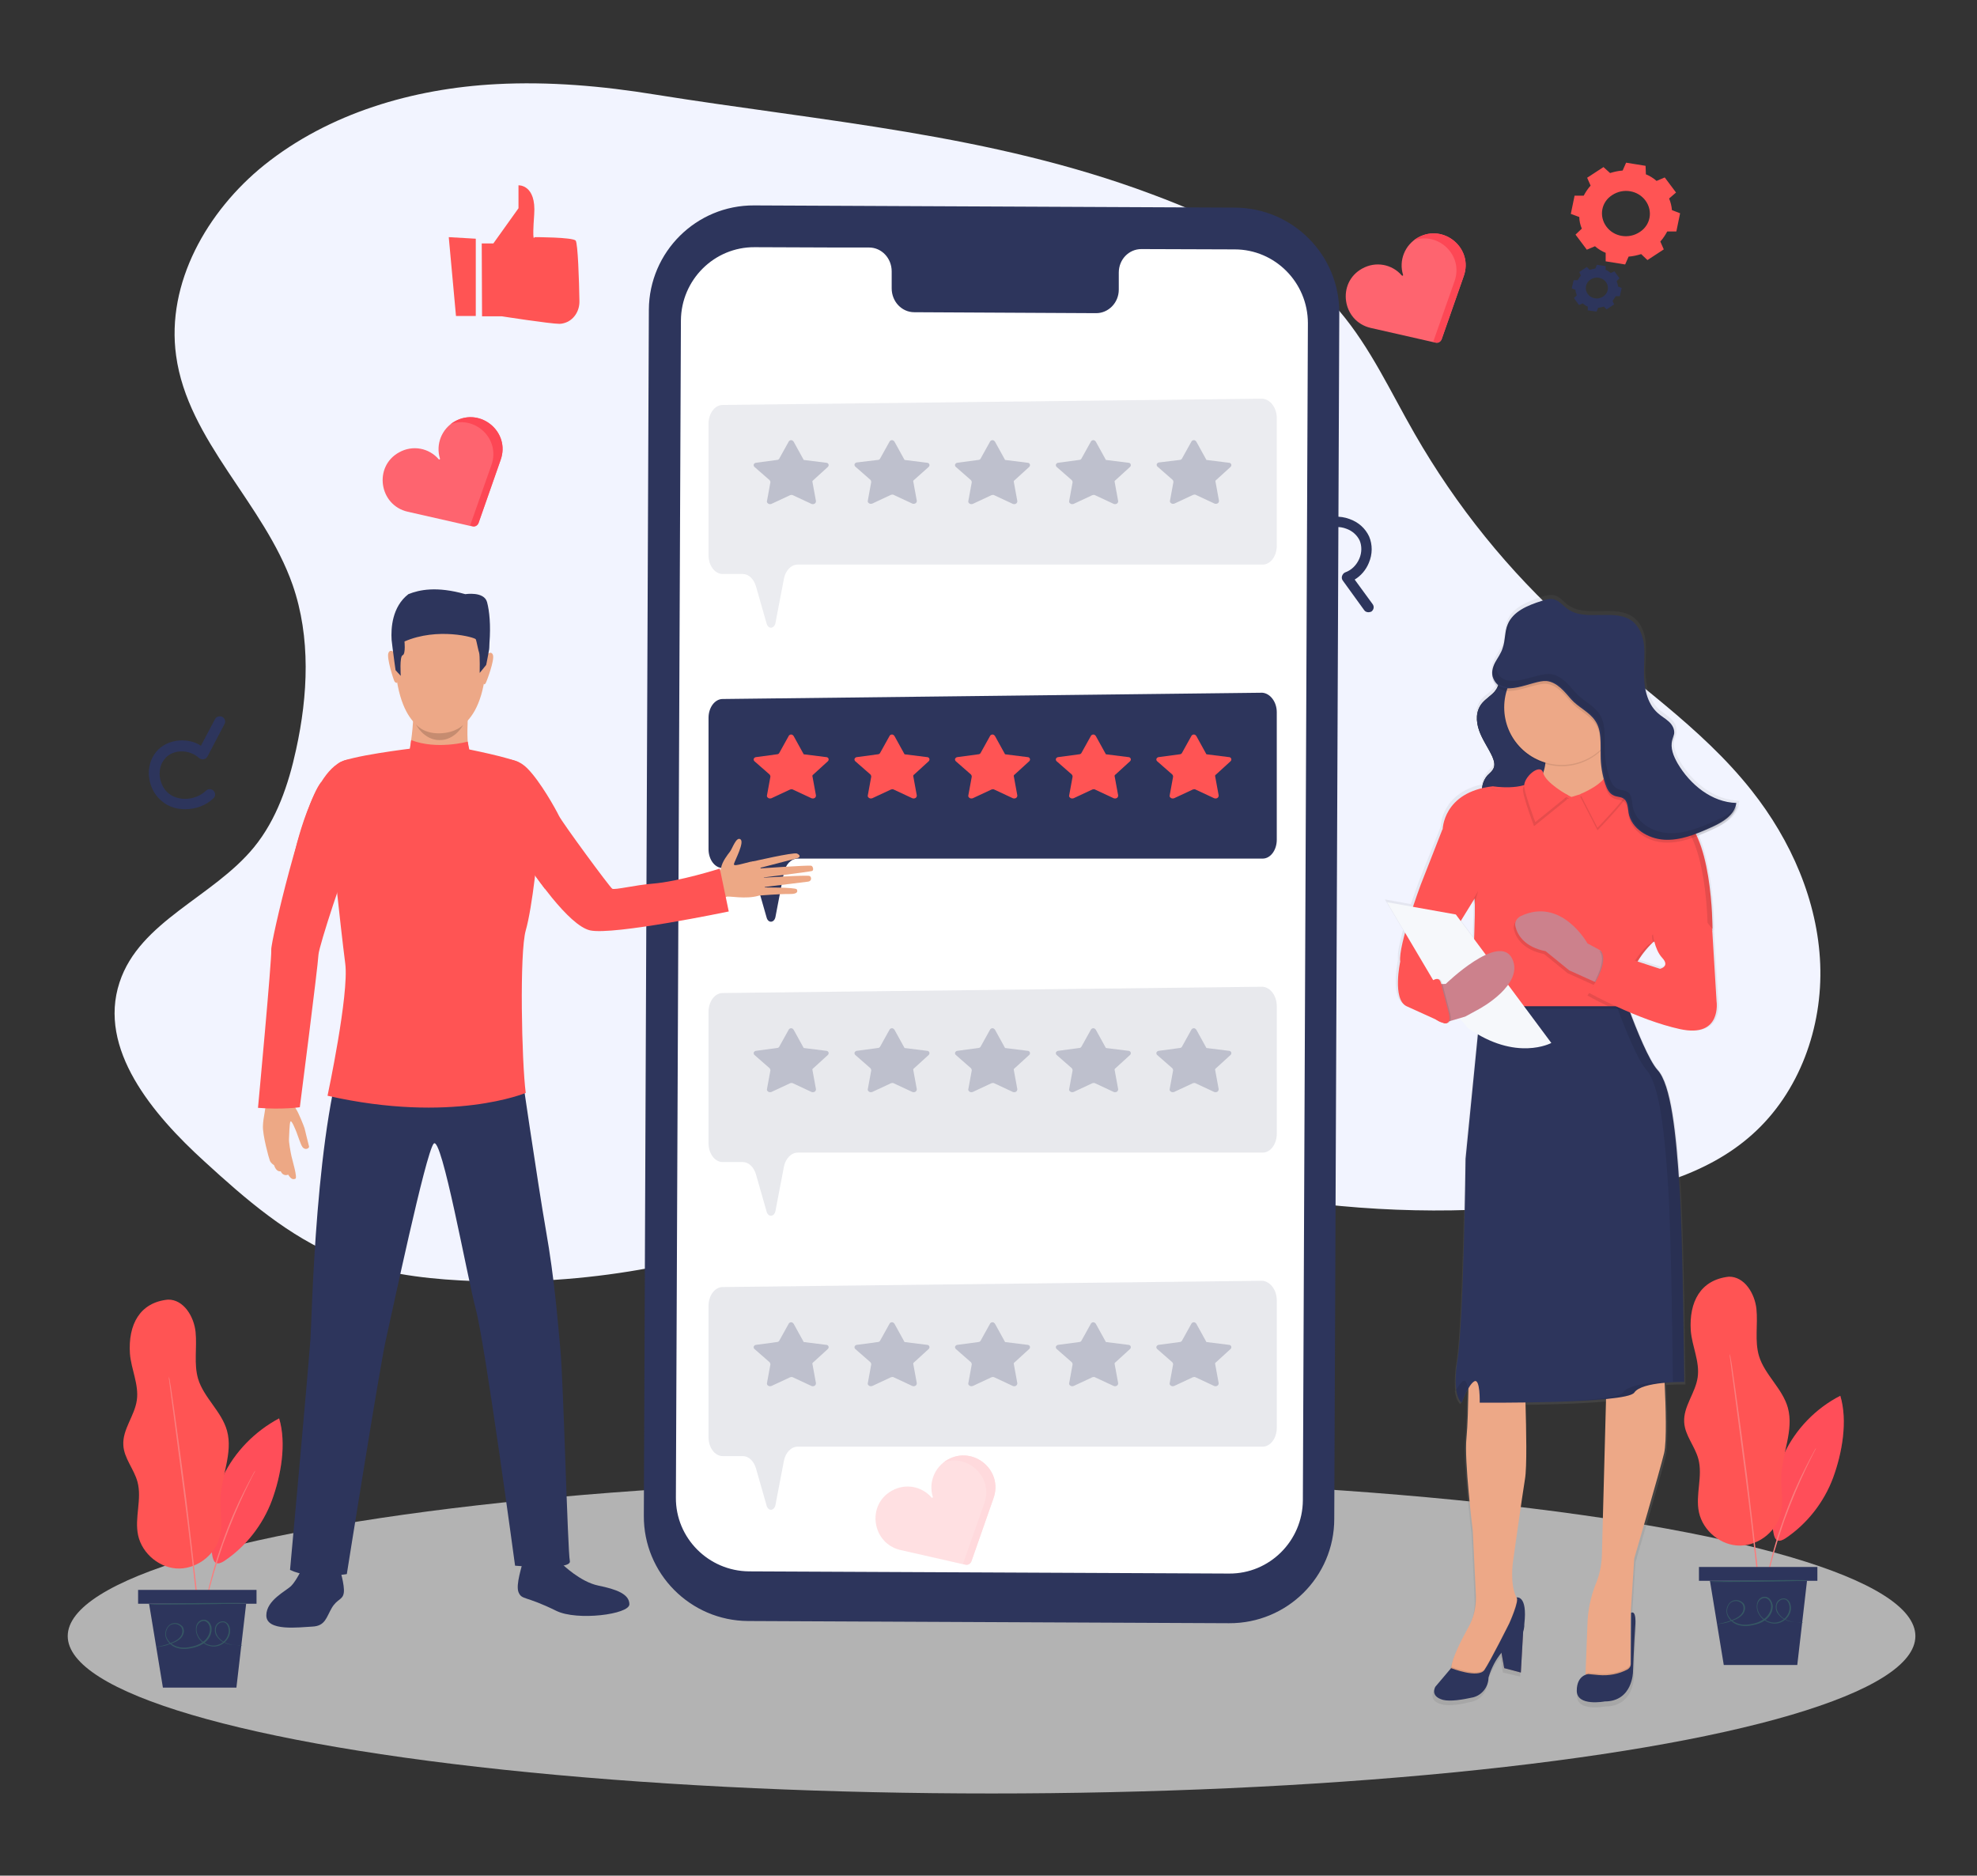 <?xml version="1.0" encoding="utf-8"?>
<!-- Generator: Adobe Illustrator 16.0.0, SVG Export Plug-In . SVG Version: 6.00 Build 0)  -->
<!DOCTYPE svg PUBLIC "-//W3C//DTD SVG 1.1//EN" "http://www.w3.org/Graphics/SVG/1.1/DTD/svg11.dtd">
<svg version="1.1" id="Layer_1" xmlns="http://www.w3.org/2000/svg" xmlns:xlink="http://www.w3.org/1999/xlink" x="0px" y="0px"
	 width="592.074px" height="561.648px" viewBox="0 0 592.074 561.648" enable-background="new 0 0 592.074 561.648"
	 xml:space="preserve">
<rect x="0" y="0" width="592.074" height="561.648" fill="#333333" stroke="none"/>
<g>
	<path fill="#F2F4FF" d="M148.599,25.197c-24.929,1.317-50.046,8.655-69.52,24.271c-17.027,13.735-29.351,35.278-26.341,57.009
		c3.481,25.587,26.341,44.213,34.901,68.672c5.457,15.711,4.61,33.021,1.035,49.296c-2.257,10.441-5.833,20.978-12.606,29.256
		c-12.229,14.958-34.242,22.106-40.262,40.451c-6.586,19.943,9.877,39.511,25.398,53.621c12.325,11.289,25.306,22.578,40.828,28.787
		c11.384,4.516,23.707,6.209,35.937,6.866c33.772,1.788,67.545-3.669,99.059-15.804c15.146-5.834,29.727-13.359,45.532-16.839
		c33.772-7.527,68.392,3.386,102.542,8.373c29.257,4.327,58.983,4.421,88.332,0.28c18.439-2.635,37.535-7.336,51.365-19.754
		c14.11-12.606,21.073-32.08,20.319-50.988c-0.753-18.909-8.749-37.064-20.507-51.928c-15.146-19.191-36.031-32.833-54.281-49.107
		c-18.532-16.652-34.241-36.124-46.66-57.761c-7.15-12.418-13.169-25.682-22.484-36.688c-14.484-17.122-35.369-27.281-56.348-35.089
		c-48.26-18.062-98.308-21.731-148.731-29.821C180.491,25.762,164.497,24.351,148.599,25.197z"/>
	<ellipse opacity="0.7" fill="#EAEAEA" enable-background="new    " cx="296.953" cy="489.918" rx="276.668" ry="47.13"/>
	<g>
		
			<linearGradient id="SVGID_1_" gradientUnits="userSpaceOnUse" x1="2952.229" y1="1734.555" x2="2952.229" y2="725.105" gradientTransform="matrix(0.33 0 0 0.33 -506.399 -61.129)">
			<stop  offset="0" style="stop-color:#808080;stop-opacity:0.25"/>
			<stop  offset="0.54" style="stop-color:#808080;stop-opacity:0.12"/>
			<stop  offset="1" style="stop-color:#808080;stop-opacity:0.1"/>
		</linearGradient>
		<path fill="url(#SVGID_1_)" d="M520.942,239.779c-7.525-0.189-14.113-5.458-17.874-11.948c-0.941-1.505-1.601-3.293-1.787-5.08
			c0-0.375,0.093-0.846,0.188-1.223c0.188-0.66,0.472-1.223,0.563-1.881c0.095-0.189,0.095-0.471,0-0.753c0,0,0,0,0-0.094
			c0.189-1.412-0.658-2.729-1.692-3.669c-1.036-0.941-2.257-1.693-3.293-2.54c-3.199-2.822-4.14-7.338-4.327-11.759
			c0-0.095,0-0.188,0-0.188c0.096-1.788,0.188-3.764,0.188-5.551c0-1.035,0-2.164-0.093-3.105c-0.283-2.634-1.319-5.268-3.39-6.961
			c-5.359-4.327-14.393,0.188-19.94-3.952c-1.411-1.033-2.447-2.539-4.047-2.822c-1.223-0.281-2.54,0.094-3.763,0.471
			c-4.14,1.412-8.653,3.104-10.253,7.057c-0.94,2.257-0.661,4.89-1.507,7.148c-0.563,1.506-1.6,2.822-2.353,4.327
			c-0.658,1.129-0.938,2.352-0.848,3.575c-0.092,0.658,0.097,1.316,0.283,1.975c0.283,0.753,0.754,1.412,1.316,1.882
			c-0.188,0.47-0.472,0.847-0.847,1.224c-1.036,1.223-2.636,2.163-3.765,3.386c-1.974,2.351-1.974,5.456-0.94,8.279
			c0.94,2.728,2.823,5.268,4.047,7.901c0.472,1.129,0.941,2.447,0.375,3.575c-0.375,0.847-1.224,1.412-1.785,2.164
			c-0.941,1.035-1.506,2.257-1.695,3.669c-12.229,2.823-12.229,12.606-12.229,12.606l0,0l-6.68,16.745c0,0-1.033,2.822-2.258,6.491
			l-7.809-1.411l5.455,9.126c-1.032,3.762-1.786,7.148-1.504,8.842c0,0-2.446,11.479,1.883,13.451l9.596,4.328
			c0.375,0.188,0.846,0.471,1.315,0.564l0.375,0.188c0.283,0.095,0.658,0.095,0.941,0h0.095h0.094c0.188,0,0.378,0,0.564-0.094
			c0.188-0.094,0.376-0.281,0.471-0.47v-0.095l2.82-0.848l2.448,2.821c1.129,0.755,2.162,1.412,3.198,2.07l-3.766,37.348
			c0,0-0.658,49.576-2.443,60.865c-0.658,4.14-0.658,7.056-0.472,9.031l-0.096,0.094c0.471,3.198,1.6,3.856,1.6,3.856l0,0
			l0.097,0.094c0.563-1.41,1.224-2.821,1.974-4.139c0,0.281,0,0.47,0,0.847c-0.092,4.232-0.188,10.16-0.563,13.923
			c-0.755,6.491,1.879,28.127,1.879,28.127l0.94,19.663c0.19,3.292-0.658,6.679-2.258,9.595c-2.162,3.857-4.984,9.407-5.173,11.947
			c0,0.094,0,0.282,0,0.376l0,0l-4.797,5.55c0,0-1.787,2.823,2.257,3.952c2.258,0.658,6.021,0,9.125-0.753
			c2.728-0.658,4.705-3.104,4.705-5.927c0.846-2.729,2.162-5.173,3.855-7.338l0.751,4.516l5.177,1.223l0.657-12.323
			c0.282-0.657,0.375-1.41,0.375-2.162l0,0c1.036-8.845-2.444-7.996-2.444-7.996c0.096,0.094,0.188,0.188,0.188,0.28
			c-0.093-0.094-0.093-0.188-0.188-0.28l0,0c-2.165-4.141-1.128-10.913-1.128-10.913s2.728-19.661,3.669-24.74
			c0.658-3.669,0.375-15.617,0.188-22.391c0-0.281,0-0.564,0-0.847c7.996-0.094,17.779-0.377,24.646-1.035v0.849l-1.223,46.377
			c-0.095,3.011-0.66,5.927-1.789,8.654c0,0.096-0.093,0.096-0.093,0.188c-1.507,3.856-2.444,7.996-2.54,12.136l-0.564,14.675v0.377
			l0,0c-1.034,0.377-2.633,1.505-2.729,4.892c-0.093,4.893,8.467,3.198,8.467,3.198c8.563,0,8.563-8.842,8.563-8.842
			s0.283-8.093,0.658-13.548c0.376-5.456-1.225-4.232-1.225-4.232l-0.093,15.428c0,0.094,0,0.094,0,0.094v-13.546l0.093-1.976
			v-0.094l0,0v-0.378l1.036-15.991c0,0,7.81-26.622,9.029-31.703c0.849-3.575,0.471-14.581,0.189-20.604c0-0.28,0-0.563-0.095-0.846
			c2.445-0.188,4.61-0.188,5.456-0.188h0.375c0,0-0.375-42.71-1.409-58.891c-1.036-16.181-2.635-30.856-6.68-35.278
			c-2.444-2.728-5.926-10.912-8.184-17.121c4.891,2.166,9.876,3.766,15.052,4.894c12.886,2.729,11.099-8.466,11.099-8.466
			l-1.315-21.168h0.096c-0.096-5.549-0.471-11.005-1.412-16.462c-0.658-4.14-1.694-8.559-3.293-12.041
			c1.411-0.471,2.729-1.129,4.139-1.694c3.481-1.504,7.435-3.762,7.996-7.526h-0.188
			C520.846,240.249,520.846,239.967,520.942,239.779z M441.261,270.258L441.261,270.258c0.096,2.164-0.096,5.926-0.188,10.16
			l-4.045-5.456l4.137-6.68L441.261,270.258z M497.612,289.543l-6.775-2.164c1.226-1.881,2.636-3.574,4.14-5.174l0.565-0.563
			l-0.188,0.092l0.376-0.28l0.188-0.095l-0.283,0.283l0.378-0.096c0.376,1.694,1.223,3.293,2.259,4.609
			C500.715,288.885,497.612,289.543,497.612,289.543L497.612,289.543z"/>
		<polygon fill="#A27772" points="456.313,485.78 455.466,500.831 450.481,499.514 449.352,493.212 		"/>
		<polygon fill="#2D355C" points="456.313,485.78 455.466,500.831 450.481,499.514 449.352,493.212 		"/>
		<path fill="#EDA887" d="M474.844,502.808l7.714,1.6l5.738-5.08v-14.299l0.096-1.978v-0.094l0,0v-0.377l1.033-15.897
			c0,0,7.716-26.434,8.938-31.515c0.848-3.575,0.47-14.486,0.188-20.414c-0.095-2.445-0.188-4.139-0.188-4.139l-17.026-4.14
			l-0.378,13.171l-1.221,46.001c-0.097,2.917-0.658,5.834-1.787,8.562l-0.096,0.188c-1.505,3.856-2.354,7.995-2.444,12.042
			l-0.566,14.58v0.377L474.844,502.808L474.844,502.808z"/>
		<path opacity="0.1" enable-background="new    " d="M488.487,482.676v0.375l0,0V482.676L488.487,482.676z"/>
		<path opacity="0.1" enable-background="new    " d="M474.844,502.808l7.714,1.6l5.738-5.08v-1.223
			c-0.093,0.563-0.375,1.034-0.846,1.315l-0.093,0.094c-2.73,1.412-5.646,1.977-8.656,1.694l-3.009-0.282
			c-0.282,0.094-0.472,0.094-0.85,0.188v0.376L474.844,502.808L474.844,502.808z"/>
		<path fill="#2D355C" d="M487.451,499.891L487.451,499.891c0.564-0.377,0.94-0.94,0.94-1.506l0.096-15.428
			c0,0,1.69-1.223,1.222,4.233c-0.376,5.455-0.658,13.452-0.658,13.452s-0.093,8.843-8.467,8.843c0,0-8.372,1.6-8.372-3.198
			s3.481-4.985,3.481-4.985l3.009,0.282C481.807,501.866,484.818,501.302,487.451,499.891z"/>
		<path fill="#EDA887" d="M434.582,499.514c0.188,3.481,10.443,1.506,10.443,1.506l6.866-13.357c0,0,5.736-4.421,2.82-8.279
			c-0.188-0.188-0.282-0.469-0.375-0.658v-0.094l0,0c-0.095-0.094-0.095-0.188-0.188-0.281l0,0
			c-2.069-4.046-1.036-10.726-1.036-10.726s2.728-19.474,3.576-24.646c0.657-3.575,0.376-15.522,0.188-22.201
			c-0.095-2.729-0.188-4.61-0.188-4.61l-16.934-4.515c0,0,0,2.164,0,5.079c-0.096,4.14-0.189,9.973-0.565,13.829
			c-0.754,6.491,1.883,27.846,1.883,27.846l0.939,19.474c0.093,3.292-0.657,6.585-2.257,9.406
			c-2.165,3.858-4.894,9.408-5.081,11.761C434.582,499.232,434.582,499.42,434.582,499.514z"/>
		<path opacity="0.1" enable-background="new    " d="M434.582,499.514c0.188,3.481,10.443,1.506,10.443,1.506l6.866-13.357
			c0,0,5.736-4.421,2.82-8.279c-0.188-0.188-0.282-0.469-0.375-0.658c-0.095,1.978-2.257,7.057-2.257,7.057
			s-5.646,11.289-7.434,13.924c-1.787,2.634-9.597-0.471-9.972-0.564C434.676,499.232,434.582,499.42,434.582,499.514z"/>
		<path fill="#2D355C" d="M454.15,478.349c0,0,3.386-0.848,2.35,7.996l0,0c0.096,1.976-0.938,3.95-2.728,4.985
			c-2.445,1.505-6.114,4.704-7.996,11.007l0,0c0,2.821-1.976,5.27-4.61,5.927c-3.008,0.658-6.771,1.316-9.029,0.752
			c-4.044-1.129-2.258-3.95-2.258-3.95l4.703-5.552c0,0,8.091,3.198,9.973,0.564c1.787-2.634,7.432-13.923,7.432-13.923
			S455.183,479.101,454.15,478.349z"/>
		<path fill="#2D355C" d="M437.78,420.021c0,0,1.978-5.455,3.764-6.396c1.787-0.939,1.6,6.396,1.6,6.396s44.024,0.377,46.282-3.01
			c2.26-3.388,14.959-3.197,14.959-3.197s-0.376-42.43-1.412-58.422c-1.032-15.992-2.54-30.668-6.584-34.994
			c-2.541-2.822-6.302-12.041-8.563-18.156c-1.221-3.387-2.066-5.737-2.066-5.737l-42.054,2.445l-0.375,3.387l-4.422,44.687
			c0,0-0.563,49.199-2.445,60.395C434.769,418.423,437.78,420.021,437.78,420.021z"/>
		<g opacity="0.1">
			<path d="M486.04,417.013c2.164-3.388,14.958-3.197,14.958-3.197s-0.375-42.43-1.411-58.421
				c-1.034-15.992-2.54-30.574-6.492-34.996c-2.538-2.821-6.302-12.039-8.56-18.155c-1.036-2.821-1.786-4.985-1.978-5.646
				l3.293-0.188c0,0,0.848,2.445,2.07,5.738c2.257,6.113,5.926,15.428,8.563,18.156c4.044,4.42,5.644,19.002,6.585,34.995
				c0.939,15.992,1.411,58.42,1.411,58.42s-12.795-0.188-14.96,3.198c-1.882,2.915-34.24,3.009-43.648,3.009
				C457.724,420.021,484.347,419.646,486.04,417.013z"/>
			<path d="M438.158,413.531c0.846-0.472,1.221,0.848,1.409,2.258c-0.751,1.317-1.409,2.729-1.881,4.139
				c0,0-1.129-0.658-1.599-3.763C436.747,415.037,437.497,414.002,438.158,413.531z"/>
		</g>
		<path fill="#1E2022" d="M450.761,193.588c-2.916,3.951,0.096,9.597-3.104,13.454c-1.033,1.223-2.633,2.162-3.763,3.48
			c-1.977,2.351-1.882,5.457-0.939,8.185c0.939,2.728,2.728,5.173,3.949,7.809c0.47,1.128,0.939,2.445,0.378,3.574
			c-0.378,0.846-1.129,1.412-1.787,2.069c-1.979,2.258-2.069,5.362-0.941,7.996c1.129,2.634,3.104,4.893,5.174,7.15
			c0.847,0.846,1.786,1.787,3.104,1.787c0.661-0.094,1.412-0.283,1.978-0.658c4.702-2.541,8.371-6.773,10.065-11.76
			c1.412-4.798,1.129-9.877-0.846-14.581c-1.694-4.044-4.519-7.996-4.519-12.229c0-3.388,1.694-6.679,2.07-9.972
			c0.378-4.139-2.07-10.63-7.056-12.418C454.996,190.202,452.268,191.612,450.761,193.588z"/>
		<path fill="#2D355C" d="M450.761,193.588c-2.916,3.951,0.096,9.597-3.104,13.454c-1.033,1.223-2.633,2.162-3.763,3.48
			c-1.977,2.351-1.882,5.457-0.939,8.185c0.939,2.728,2.728,5.173,3.949,7.809c0.47,1.128,0.939,2.445,0.378,3.574
			c-0.378,0.846-1.129,1.412-1.787,2.069c-1.979,2.258-2.069,5.362-0.941,7.996c1.129,2.634,3.104,4.893,5.174,7.15
			c0.847,0.846,1.786,1.787,3.104,1.787c0.661-0.094,1.412-0.283,1.978-0.658c4.702-2.541,8.371-6.773,10.065-11.76
			c1.412-4.798,1.129-9.877-0.846-14.581c-1.694-4.044-4.519-7.996-4.519-12.229c0-3.388,1.694-6.679,2.07-9.972
			c0.378-4.139-2.07-10.63-7.056-12.418C454.996,190.202,452.268,191.612,450.761,193.588z"/>
		<path fill="#EDA887" d="M480.113,217.201c0.095,4.608,0.471,9.314,1.224,13.922c0.471,3.292,1.316,6.208,2.445,7.525
			c3.198,3.763-15.617,8.938-15.617,8.938l-11.099-8.561c0,0,8.842-8.091,4.701-15.992
			C457.628,215.038,480.113,217.201,480.113,217.201z"/>
		<path opacity="0.1" enable-background="new    " d="M443.426,302.055h44.495c-1.224-3.387-2.07-5.738-2.07-5.738l-42.05,2.447
			L443.426,302.055z"/>
		<path fill="#FF5454" d="M440.603,301.303h47.507c-1.316-4.705,0-9.22,1.882-12.604c1.315-2.447,3.011-4.61,4.984-6.492
			l0.378-0.282l16.557-3.668l0.939-0.189c0,0,0.097-30.198-10.535-34.242c-10.63-4.14-17.025-9.691-17.025-9.691l-14.676,4.516
			l-10.819-5.456c-3.481,3.763-12.698,2.257-12.698,2.257c-15.055,1.693-15.055,13.077-15.055,13.077s8.845,20.508,9.503,20.508
			S440.603,301.303,440.603,301.303z"/>
		<path opacity="0.1" enable-background="new    " d="M505.891,270.917l-11.196,9.219c0.095,0.753,0.189,1.412,0.378,2.165
			l0.375-0.281l16.558-3.669L505.891,270.917z"/>
		<path opacity="0.1" enable-background="new    " d="M475.411,298.104c0,0,2.444,1.41,6.209,3.198h6.489
			c-1.316-4.704,0-9.22,1.882-12.604l-11.382-3.67C482.465,288.602,475.411,298.104,475.411,298.104z"/>
		<path fill="#FF5454" d="M438.628,244.858l-6.68,3.575l-6.492,16.557c0,0-6.772,18.154-6.114,22.953c0,0-2.445,11.289,1.882,13.358
			l11.195,5.079c0.47,0.189,1.128,0,1.411-0.471c0.093-0.281,0.093-0.657-0.095-0.939c-1.601-3.011-3.294-7.715-0.566-10.349
			l-3.198-6.681l11.665-18.907l3.859-6.492L438.628,244.858z"/>
		<path opacity="0.1" enable-background="new    " d="M453.397,278.348c0.564,2.353,2.54,6.022,9.031,7.337l7.056,5.738l7.524,3.387
			l3.104,1.412l1.315-9.408l-3.008-1.6l-3.48-1.883c0,0-7.81-14.11-20.133-8.089C453.772,275.808,453.114,277.032,453.397,278.348z"
			/>
		<path fill="#CC818C" d="M453.867,277.502c0.563,2.351,2.541,6.02,9.03,7.337l7.058,5.737l7.525,3.388l3.104,1.41l1.316-9.406
			l-3.01-1.599l-3.479-1.883c0,0-7.81-14.11-20.132-8.091C454.15,275.056,453.492,276.278,453.867,277.502z"/>
		<circle opacity="0.1" enable-background="new    " cx="467.695" cy="212.215" r="17.216"/>
		<circle fill="#EDA887" cx="467.695" cy="211.838" r="17.215"/>
		<path opacity="0.1" enable-background="new    " d="M478.421,248.621l-5.176-10.066c0,0,7.524-3.011,8.091-6.584
			c0.563-3.575,7.243,4.14,5.739,6.678C485.664,241.189,478.421,248.621,478.421,248.621z"/>
		<path fill="#FF5454" d="M478.421,247.868l-5.176-10.066c0,0,7.524-3.009,8.091-6.584c0.563-3.574,7.243,4.14,5.739,6.68
			C485.664,240.342,478.421,247.868,478.421,247.868z"/>
		<path fill="#F6F8FB" d="M435.993,273.833l28.599,38.476c0,0-10.536,5.737-25.023-4.518l-6.303-7.43l-17.875-30.198
			L435.993,273.833z"/>
		<path fill="#CC818C" d="M430.442,294.717l2.54-0.094c0,0,15.898-15.429,19.849-7.62c3.859,7.808-9.875,15.146-9.875,15.146
			l-4.14,2.259l-5.456,1.6l-3.481-4.702L430.442,294.717z"/>
		<path opacity="0.1" enable-background="new    " d="M434.206,303.09c0.188,0.846,0.471,1.883,0.093,2.729
			c-0.093,0.188-0.28,0.375-0.468,0.471c-0.19,0.094-0.378,0.094-0.565,0.094c-1.412-0.094-2.633-0.752-3.573-1.787
			c-0.94-1.033-1.694-2.162-2.354-3.387c-0.658-1.223-1.411-2.54-1.224-4.045c0.283-1.505,1.693-2.54,3.011-3.387
			c2.636-1.693,2.728,0.281,3.294,2.539L434.206,303.09z"/>
		<path fill="#FF5454" d="M433.831,303.09c0.188,0.846,0.468,1.883,0.093,2.729c-0.093,0.188-0.283,0.375-0.471,0.471
			c-0.188,0.094-0.375,0.094-0.563,0.094c-1.411-0.094-2.635-0.752-3.575-1.787c-0.941-1.033-1.691-2.162-2.351-3.387
			c-0.661-1.223-1.412-2.54-1.224-4.045c0.282-1.505,1.69-2.54,3.011-3.387c2.632-1.693,2.728,0.281,3.29,2.539L433.831,303.09z"/>
		<polygon opacity="0.1" enable-background="new    " points="441.356,269.036 442.672,266.778 441.543,270.917 		"/>
		<path opacity="0.1" enable-background="new    " d="M477.48,294.152l3.104,1.412l1.316-9.408l-3.01-1.6
			C480.866,286.814,479.08,291.048,477.48,294.152z"/>
		<g opacity="0.1">
			<path d="M488.58,289.449c1.316-2.446,3.011-4.609,4.985-6.491c0.471-0.282,0.939-0.563,1.507-0.847l15.426-3.105l0.941-0.188
				c0,0,0.096-30.198-10.536-34.242c-6.02-2.259-11.665-5.457-16.65-9.407l1.129-0.377c0,0,6.396,5.645,17.028,9.689
				c10.629,4.14,10.536,34.243,10.536,34.243h-1.601l-15.805,3.01l-0.94,0.847c-1.978,1.978-3.669,4.233-5.081,6.679
				c-2.068,3.858-2.539,8.374-1.315,12.606h-1.694C485.289,297.352,486.698,292.93,488.58,289.449z"/>
			<path d="M446.341,236.298c0.283-0.095,0.472-0.095,0.754-0.095c1.128,0.189,2.162,0.189,3.291,0.283
				C449.07,236.485,447.658,236.392,446.341,236.298z"/>
			<path d="M469.013,239.309l-9.785-4.893c0.19-0.188,0.379-0.375,0.565-0.471l10.161,5.174L469.013,239.309z"/>
		</g>
		<path fill="#FF5454" d="M506.266,270.069l6.489,7.996l1.319,21.73c0,0,1.69,11.104-10.915,8.374
			c-12.604-2.729-27.374-10.913-27.374-10.913s7.055-9.501,3.198-13.076l18.156,5.928c0,0,3.104-0.658,0.658-3.293
			c-2.445-2.635-2.823-7.525-2.823-7.525L506.266,270.069z"/>
		<path opacity="0.1" enable-background="new    " d="M447.188,203.936c-0.658-1.504-0.188-3.291,0.565-4.703
			c0.75-1.412,1.786-2.728,2.257-4.327c0.847-2.257,0.563-4.893,1.504-7.055c1.601-3.952,6.021-5.738,10.161-7.056
			c1.223-0.377,2.445-0.847,3.669-0.471c1.601,0.377,2.729,1.881,4.045,2.822c5.455,4.046,14.394-0.375,19.661,3.858
			c1.976,1.693,3.011,4.327,3.293,6.961c0.28,2.634,0,5.173,0,7.809c-0.095,4.61,0.751,9.595,4.141,12.606
			c1.032,0.939,2.258,1.599,3.291,2.539c1.036,0.941,1.786,2.258,1.6,3.669c-0.093,0.659-0.376,1.222-0.563,1.788
			c-0.658,2.445,0.375,4.89,1.6,7.055c3.761,6.397,10.253,11.665,17.591,11.853c-0.47,3.763-4.422,5.926-7.809,7.432
			c-4.422,1.976-9.032,3.858-13.829,3.575c-4.798-0.283-9.783-3.293-10.629-7.996c-0.283-1.599-0.188-3.575-1.694-4.422
			c-0.847-0.47-1.975-0.375-2.821-0.846c-1.317-0.564-1.977-1.976-2.446-3.386c-0.941-2.823-1.412-5.739-1.412-8.656
			c-0.092-3.48,0.379-7.336-1.6-10.253c-1.787-2.729-5.078-4.045-7.242-6.491c-1.976-2.257-4.14-5.081-7.339-5.456
			C458.948,204.313,449.823,210.333,447.188,203.936z"/>
		<path fill="#2D355C" d="M447.188,203.09c-0.658-1.506-0.188-3.292,0.565-4.704c0.75-1.41,1.786-2.728,2.257-4.327
			c0.847-2.257,0.563-4.892,1.504-7.055c1.601-3.95,6.021-5.739,10.161-7.056c1.223-0.375,2.445-0.846,3.669-0.471
			c1.601,0.377,2.729,1.882,4.045,2.823c5.455,4.044,14.394-0.377,19.661,3.856c1.976,1.694,3.011,4.327,3.293,6.963
			c0.28,2.633,0,5.173,0,7.807c-0.095,4.609,0.751,9.596,4.141,12.606c1.032,0.939,2.258,1.599,3.291,2.539
			c1.036,0.941,1.786,2.259,1.6,3.669c-0.188,0.659-0.376,1.224-0.563,1.788c-0.658,2.446,0.375,4.892,1.6,7.055
			c3.761,6.396,10.253,11.665,17.591,11.854c-0.47,3.761-4.422,5.926-7.809,7.43c-4.422,1.978-9.032,3.858-13.829,3.577
			c-4.798-0.283-9.783-3.293-10.629-7.998c-0.283-1.599-0.188-3.575-1.694-4.421c-0.847-0.471-1.975-0.377-2.821-0.846
			c-1.317-0.566-1.977-1.978-2.446-3.388c-0.941-2.822-1.412-5.739-1.412-8.656c-0.092-3.479,0.379-7.338-1.6-10.253
			c-1.787-2.728-5.078-4.044-7.242-6.491c-1.976-2.259-4.14-5.079-7.339-5.457C458.948,203.56,449.823,209.582,447.188,203.09z"/>
		<path opacity="0.1" enable-background="new    " d="M459.418,247.397l9.875-7.996c0,0-6.771-3.669-7.525-6.772
			c-0.846-3.104-6.207,1.504-5.644,4.327C456.5,239.684,459.418,247.397,459.418,247.397z"/>
		<path fill="#FF5454" d="M459.793,246.176l9.878-7.996c0,0-6.773-3.669-7.524-6.775c-0.85-3.104-6.21,1.506-5.646,4.327
			C456.877,238.461,459.793,246.176,459.793,246.176z"/>
		<g opacity="0.1">
			<path d="M451.139,191.989c0.847-2.164,0.658-4.608,1.316-6.678c-0.375,0.471-0.658,0.941-0.846,1.504
				c-0.941,2.257-0.658,4.798-1.508,7.057c0,0.094-0.093,0.094-0.093,0.094C450.481,193.4,450.856,192.741,451.139,191.989z"/>
			<path d="M513.417,245.893c-4.423,1.975-9.032,3.857-13.83,3.574c-4.798-0.281-9.783-3.291-10.629-7.996
				c-0.283-1.599-0.19-3.574-1.694-4.421c-0.846-0.469-1.975-0.376-2.822-0.847c-1.316-0.563-1.976-1.975-2.445-3.386
				c-0.94-2.822-1.411-5.738-1.411-8.749c-0.093-3.48,0.375-7.337-1.6-10.254c-1.787-2.728-5.08-4.044-7.242-6.491
				c-1.979-2.257-4.141-5.079-7.338-5.456c-4.423-0.564-13.644,5.456-16.182-0.941c-0.378-1.222-0.378-2.54,0.188-3.763
				c-0.188,0.375-0.379,0.658-0.471,0.941c-0.755,1.411-1.226,3.198-0.566,4.702c2.636,6.397,11.854,0.378,16.275,0.941
				c3.197,0.47,5.362,3.198,7.338,5.456c2.165,2.446,5.362,3.858,7.242,6.492c1.978,2.822,1.508,6.68,1.6,10.253
				c0.096,3.011,0.471,5.926,1.412,8.75c0.471,1.412,1.129,2.822,2.446,3.386c0.938,0.376,1.976,0.283,2.82,0.847
				c1.412,0.847,1.412,2.822,1.694,4.421c0.847,4.798,5.832,7.809,10.629,8.091c4.798,0.281,9.408-1.694,13.83-3.577
				c3.104-1.41,6.68-3.386,7.621-6.489C518.589,243.447,515.861,244.858,513.417,245.893z"/>
		</g>
	</g>
	<g>
		<path fill="#FF4E5B" d="M83.595,424.726c2.257,7.525,0.564,17.122-2.164,24.556c-2.729,7.336-7.809,13.828-14.299,18.154
			c-0.753,0.472-1.694,0.941-2.446,0.564c-0.658-0.377-0.847-1.129-1.035-1.882c-1.6-8.09-0.471-16.558,3.104-23.988
			C70.33,434.699,76.351,428.584,83.595,424.726z"/>
		<path opacity="0.2" fill="#FF5454" enable-background="new    " d="M83.595,424.726c2.257,7.525,0.564,17.122-2.164,24.556
			c-2.729,7.336-7.809,13.828-14.299,18.154c-0.753,0.472-1.694,0.941-2.446,0.564c-0.658-0.377-0.847-1.129-1.035-1.882
			c-1.6-8.09-0.471-16.558,3.104-23.988C70.33,434.699,76.351,428.584,83.595,424.726z"/>
		<path fill="#FF5454" d="M50.293,389.166c4.704-0.094,7.809,5.081,8.278,9.689c0.47,4.703-0.564,9.501,0.753,14.018
			c1.693,5.645,7.055,9.783,8.654,15.521c1.882,6.773-1.787,13.735-1.976,20.79c-0.094,3.389,0.66,6.867,0,10.256
			c-1.034,5.644-6.491,10.159-12.229,10.254c-5.737,0.094-11.194-4.327-12.417-9.974c-1.129-5.268,1.223-10.816-0.188-15.992
			c-1.035-3.855-4.046-7.055-4.233-11.007c-0.283-4.702,3.386-8.748,4.044-13.452c0.658-4.702-1.693-9.218-2.069-13.922
			C38.345,396.691,41.827,390.014,50.293,389.166z"/>
		<path fill="#FA7D7D" d="M60.546,485.215c0,0,0.094-0.188,0.094-0.47c0.095-0.376,0.189-0.847,0.283-1.317
			c0.281-1.223,0.658-2.916,1.128-4.984c1.035-4.233,2.634-9.973,4.798-16.183c2.257-6.209,4.61-11.665,6.491-15.614
			c0.941-1.977,1.694-3.481,2.259-4.609c0.281-0.471,0.469-0.941,0.658-1.223c0.094-0.283,0.188-0.472,0.188-0.472
			s-0.094,0.095-0.281,0.377c-0.189,0.281-0.377,0.752-0.66,1.223c-0.564,1.034-1.41,2.635-2.351,4.516
			c-1.976,3.857-4.421,9.313-6.585,15.522c-2.258,6.208-3.764,12.041-4.704,16.273c-0.471,2.069-0.847,3.857-1.035,4.986
			c-0.094,0.563-0.189,1.035-0.189,1.41C60.546,485.121,60.453,485.215,60.546,485.215z"/>
		<path fill="#FA7D7D" d="M50.481,412.121c0,0,0,0.281,0.094,0.752c0.095,0.564,0.189,1.223,0.283,2.164
			c0.281,1.882,0.564,4.609,1.035,7.808c0.846,6.585,2.07,15.806,3.386,25.871c1.318,10.159,2.353,19.284,3.104,25.964
			c0.377,3.292,0.752,5.928,0.941,7.9c0.094,0.941,0.188,1.6,0.281,2.165c0.095,0.47,0.095,0.752,0.095,0.752s0-0.282,0-0.752
			c0-0.565-0.095-1.224-0.189-2.165c-0.188-1.88-0.471-4.608-0.752-7.9c-0.753-6.68-1.789-15.805-3.011-25.964
			c-1.316-10.161-2.541-19.286-3.48-25.871c-0.471-3.292-0.847-5.926-1.13-7.808c-0.188-0.848-0.281-1.6-0.375-2.164
			C50.481,412.402,50.481,412.121,50.481,412.121z"/>
		<rect x="41.356" y="476.09" fill="#2D355C" width="35.466" height="4.141"/>
		<polygon fill="#2D355C" points="44.648,480.229 48.788,505.347 70.801,505.347 73.717,480.229 		"/>
		<path fill="#365864" d="M73.811,480.042c0,0.094-6.585,0.281-14.675,0.375c-8.091,0.095-14.676,0.095-14.676,0
			c0-0.094,6.584-0.281,14.676-0.375C67.226,479.948,73.811,479.948,73.811,480.042z"/>
		<path fill="#365864" d="M72.588,492.646c0,0-0.094,0-0.188,0c-0.189,0-0.377,0-0.566,0c-0.469,0-1.316,0-2.257-0.095
			c-0.941-0.094-2.164-0.375-3.386-1.223c-0.564-0.471-1.129-1.035-1.505-1.693c-0.376-0.753-0.471-1.691-0.188-2.54
			c0.281-0.847,1.128-1.6,2.257-1.6c0.564,0,1.035,0.283,1.412,0.658c0.375,0.377,0.564,0.94,0.658,1.412
			c0.47,2.162-1.035,4.515-3.388,5.268c-2.351,0.753-5.173-0.563-6.303-2.916c-0.281-0.564-0.469-1.223-0.469-1.881
			s0.094-1.412,0.469-1.978c0.377-0.563,1.035-1.033,1.789-1.033c0.752-0.095,1.505,0.376,1.881,0.939
			c0.376,0.564,0.659,1.316,0.564,1.978c0,0.657-0.188,1.409-0.469,1.975c-0.564,1.224-1.694,2.163-2.823,2.729
			c-1.129,0.563-2.445,0.846-3.669,1.033c-1.223,0.188-2.445,0.096-3.574-0.281c-1.13-0.376-2.07-1.128-2.729-2.163
			c-0.658-0.941-0.752-2.164-0.375-3.198c0.375-1.035,1.223-1.883,2.258-1.978c1.035-0.188,1.976,0.283,2.634,0.941
			c0.564,0.752,0.564,1.787,0.188,2.54c-0.281,0.752-0.939,1.316-1.505,1.693c-0.564,0.377-1.222,0.657-1.787,0.846
			c-0.564,0.188-1.129,0.377-1.599,0.565c-0.941,0.281-1.693,0.376-2.257,0.47c-0.283,0-0.471,0.095-0.564,0.095
			c-0.093,0-0.189,0-0.189,0s0.095,0,0.189-0.095c0.188,0,0.375-0.094,0.564-0.094c0.47-0.095,1.222-0.282,2.164-0.564
			c0.47-0.188,0.941-0.281,1.505-0.563c0.564-0.188,1.128-0.472,1.693-0.847c0.564-0.377,1.129-0.94,1.412-1.601
			c0.281-0.658,0.281-1.601-0.189-2.258c-0.564-0.658-1.505-1.035-2.352-0.847c-0.941,0.095-1.693,0.847-1.976,1.787
			c-0.377,0.94-0.282,2.069,0.376,2.915c0.564,0.941,1.505,1.602,2.541,1.978c1.035,0.376,2.257,0.47,3.48,0.281
			c1.222-0.188,2.446-0.471,3.481-1.034c1.129-0.563,2.07-1.411,2.634-2.54s0.658-2.54-0.094-3.575
			c-0.377-0.471-0.941-0.847-1.505-0.752c-0.564,0.094-1.129,0.377-1.505,0.94c-0.377,0.472-0.471,1.129-0.471,1.693
			c0,0.658,0.188,1.223,0.471,1.786c1.035,2.164,3.763,3.48,5.926,2.729c2.164-0.658,3.575-2.916,3.198-4.892
			c-0.094-0.471-0.283-0.941-0.564-1.316c-0.283-0.377-0.752-0.563-1.128-0.563c-0.941,0-1.693,0.658-1.976,1.41
			c-0.281,0.754-0.188,1.692,0.188,2.353c0.283,0.658,0.848,1.223,1.412,1.693c1.129,0.846,2.258,1.129,3.292,1.315
			c0.941,0.096,1.694,0.096,2.259,0.188c0.281,0,0.469,0,0.564,0C72.495,492.646,72.588,492.646,72.588,492.646z"/>
	</g>
	<g>
		<path fill="#FF4E5B" d="M551.139,417.953c2.258,7.525,0.563,17.121-2.165,24.553c-2.728,7.338-7.809,13.829-14.298,18.156
			c-0.753,0.471-1.693,0.941-2.447,0.563c-0.657-0.377-0.846-1.129-1.032-1.881c-1.601-8.092-0.472-16.558,3.103-23.988
			C537.78,427.924,543.801,421.717,551.139,417.953z"/>
		<path opacity="0.2" fill="#FF5454" enable-background="new    " d="M551.139,417.953c2.258,7.525,0.563,17.121-2.165,24.553
			c-2.728,7.338-7.809,13.829-14.298,18.156c-0.753,0.471-1.693,0.941-2.447,0.563c-0.657-0.377-0.846-1.129-1.032-1.881
			c-1.601-8.092-0.472-16.558,3.103-23.988C537.78,427.924,543.801,421.717,551.139,417.953z"/>
		<path fill="#FF5454" d="M517.744,382.299c4.702-0.094,7.809,5.08,8.278,9.69c0.468,4.702-0.565,9.5,0.751,14.017
			c1.693,5.646,7.055,9.783,8.653,15.521c1.882,6.772-1.787,13.733-1.975,20.79c-0.095,3.388,0.658,6.866,0,10.255
			c-1.033,5.645-6.492,10.159-12.23,10.253c-5.735,0.094-11.193-4.327-12.416-9.972c-1.129-5.268,1.223-10.817-0.188-15.992
			c-1.036-3.856-4.047-7.056-4.234-11.007c-0.283-4.702,3.386-8.748,4.044-13.452c0.661-4.704-1.69-9.22-2.068-13.922
			C505.795,389.824,509.277,383.24,517.744,382.299z"/>
		<path fill="#FA7D7D" d="M527.997,478.442c0,0,0.093-0.188,0.093-0.472c0.096-0.376,0.19-0.847,0.283-1.316
			c0.282-1.224,0.658-2.916,1.128-4.985c1.037-4.233,2.636-9.972,4.798-16.182c2.258-6.207,4.61-11.665,6.492-15.615
			c0.941-1.976,1.694-3.481,2.258-4.61c0.282-0.47,0.471-0.939,0.658-1.222c0.095-0.283,0.188-0.471,0.188-0.471
			s-0.093,0.094-0.279,0.376c-0.19,0.281-0.378,0.753-0.661,1.223c-0.563,1.035-1.408,2.635-2.351,4.517
			c-1.978,3.856-4.423,9.313-6.585,15.521c-2.26,6.209-3.764,12.042-4.704,16.275c-0.472,2.067-0.847,3.855-1.033,4.984
			c-0.096,0.564-0.19,1.034-0.19,1.411C527.997,478.254,527.902,478.442,527.997,478.442z"/>
		<path fill="#FA7D7D" d="M517.931,405.348c0,0,0,0.281,0.094,0.752c0.095,0.564,0.189,1.224,0.281,2.163
			c0.283,1.884,0.566,4.61,1.036,7.81c0.847,6.585,2.07,15.805,3.388,25.87c1.315,10.159,2.353,19.284,3.103,25.965
			c0.379,3.292,0.754,5.926,0.941,7.901c0.096,0.939,0.188,1.6,0.282,2.163c0.096,0.472,0.096,0.752,0.096,0.752s0-0.28,0-0.752
			c0-0.563-0.096-1.224-0.19-2.163c-0.188-1.882-0.471-4.609-0.75-7.901c-0.754-6.681-1.787-15.806-3.011-25.965
			c-1.316-10.159-2.541-19.285-3.481-25.87c-0.471-3.292-0.846-5.926-1.129-7.81c-0.188-0.939-0.283-1.599-0.375-2.163
			C517.931,405.535,517.931,405.348,517.931,405.348z"/>
		<rect x="508.806" y="469.223" fill="#2D355C" width="35.466" height="4.141"/>
		<polygon fill="#2D355C" points="512.097,473.362 516.237,498.574 538.25,498.574 541.166,473.362 		"/>
		<path fill="#365864" d="M541.261,473.269c0,0.095-6.585,0.281-14.676,0.376c-8.092,0.095-14.676,0.095-14.676,0
			c0-0.094,6.584-0.281,14.676-0.376C534.676,473.08,541.261,473.08,541.261,473.269z"/>
		<path fill="#365864" d="M540.038,485.78c0,0-0.093,0-0.188,0c-0.188,0-0.376,0-0.563,0c-0.471,0-1.319,0-2.26-0.096
			c-0.938-0.094-2.162-0.376-3.388-1.223c-0.563-0.471-1.129-1.035-1.504-1.693c-0.378-0.753-0.471-1.692-0.188-2.54
			c0.28-0.848,1.129-1.6,2.258-1.6c0.563,0,1.033,0.283,1.411,0.658c0.375,0.377,0.563,0.94,0.658,1.412
			c0.471,2.163-1.036,4.515-3.39,5.268c-2.35,0.752-5.173-0.563-6.302-2.917c-0.283-0.563-0.471-1.223-0.471-1.881
			s0.096-1.411,0.471-1.976c0.375-0.565,1.036-1.035,1.787-1.035c0.753-0.094,1.507,0.377,1.882,0.94
			c0.375,0.564,0.658,1.317,0.658,1.977s-0.188,1.41-0.471,1.975c-0.563,1.226-1.691,2.164-2.82,2.729
			c-1.132,0.563-2.448,0.846-3.669,1.035c-1.225,0.188-2.448,0.094-3.576-0.283c-1.129-0.377-2.07-1.129-2.729-2.163
			c-0.658-0.941-0.754-2.164-0.375-3.199c0.375-1.034,1.221-1.882,2.258-1.976c1.033-0.188,1.974,0.282,2.632,0.94
			c0.565,0.752,0.565,1.787,0.19,2.54c-0.282,0.752-0.94,1.316-1.508,1.693c-0.563,0.376-1.224,0.658-1.786,0.847
			c-0.565,0.188-1.129,0.376-1.6,0.564c-0.94,0.28-1.694,0.375-2.258,0.47c-0.282,0-0.47,0.095-0.565,0.095
			c-0.092,0-0.188,0-0.188,0s0.096,0,0.188-0.095c0.188,0,0.378-0.095,0.565-0.095c0.471-0.095,1.222-0.281,2.163-0.563
			c0.47-0.188,0.939-0.282,1.507-0.563c0.563-0.188,1.128-0.472,1.691-0.847c0.564-0.377,1.129-0.94,1.41-1.6
			c0.283-0.659,0.283-1.6-0.188-2.259c-0.565-0.658-1.504-1.035-2.354-0.847c-0.94,0.095-1.69,0.847-1.975,1.787
			c-0.375,0.94-0.283,2.069,0.375,2.917c0.566,0.939,1.507,1.6,2.541,1.975c1.036,0.377,2.257,0.471,3.48,0.282
			c1.225-0.188,2.444-0.471,3.48-1.034c1.129-0.564,2.07-1.411,2.633-2.54c0.566-1.129,0.658-2.54-0.092-3.575
			c-0.379-0.472-0.94-0.847-1.6-0.752c-0.565,0.094-1.129,0.377-1.507,0.94c-0.375,0.472-0.472,1.129-0.472,1.692
			c0,0.658,0.188,1.223,0.472,1.787c1.035,2.164,3.765,3.48,5.927,2.729c2.165-0.657,3.576-2.916,3.198-4.892
			c-0.094-0.471-0.28-0.941-0.563-1.316c-0.282-0.377-0.753-0.563-1.128-0.563c-0.941,0-1.695,0.658-1.979,1.41
			c-0.279,0.753-0.188,1.692,0.19,2.353c0.28,0.658,0.846,1.223,1.408,1.693c1.129,0.847,2.258,1.128,3.294,1.315
			c0.941,0.096,1.694,0.096,2.258,0.188c0.282,0,0.471,0,0.565,0C539.945,485.78,540.038,485.78,540.038,485.78z"/>
	</g>
	<g>
		<g>
			<path fill="#FF5454" d="M144.271,72.893h3.481l7.526-10.536v-6.868c0,0,5.362-0.282,4.704,8.749
				c-0.658,9.031,0.094,6.773,0.094,6.773s11.382,0,12.323,1.035c0.658,0.753,1.035,11.947,1.129,18.062
				c0.095,3.104-1.787,5.926-4.703,6.679c-0.376,0.094-0.847,0.188-1.224,0.188c-2.822,0-17.309-2.258-17.309-2.258h-5.928
				L144.271,72.893L144.271,72.893z"/>
			<polygon fill="#FF5454" points="134.395,71.011 136.559,94.624 142.485,94.624 142.485,71.481 			"/>
		</g>
		<path fill="#2D355C" d="M55.467,242.318c-2.446,0-4.797-0.658-6.68-2.164c-2.257-1.693-3.763-4.327-4.14-7.338
			c-0.376-2.822,0.471-5.643,2.07-7.619c1.693-2.07,4.233-3.292,7.15-3.48c2.257-0.095,4.515,0.375,6.302,1.599l4.233-7.998
			c0.376-0.752,1.412-1.035,2.165-0.658c0.752,0.377,1.129,1.411,0.658,2.164l-5.08,9.691c-0.282,0.469-0.658,0.75-1.129,0.846
			c-0.471,0.094-1.035-0.095-1.412-0.377c-1.41-1.317-3.48-2.068-5.55-1.976c-1.976,0.095-3.763,0.941-4.797,2.353
			c-1.129,1.316-1.599,3.198-1.412,5.173c0.283,2.165,1.318,4.047,2.823,5.176c3.103,2.351,8.09,1.881,11.005-0.941
			c0.66-0.658,1.694-0.566,2.259,0c0.658,0.658,0.658,1.693,0,2.257C61.769,241.189,58.571,242.318,55.467,242.318z"/>
		<path fill="#2D355C" d="M409.839,183.334c-0.471,0-1.033-0.189-1.315-0.66l-6.396-8.842c-0.283-0.376-0.376-0.941-0.188-1.412
			c0.188-0.47,0.47-0.846,0.939-1.033c1.883-0.66,3.387-2.165,4.232-4.14c0.753-1.788,0.753-3.764,0.095-5.363
			c-0.753-1.599-2.165-2.916-4.044-3.574c-1.979-0.753-4.141-0.658-5.929,0.281c-3.479,1.693-5.267,6.491-4.046,10.255
			c0.283,0.846-0.188,1.787-1.032,2.07c-0.85,0.282-1.787-0.189-2.07-1.036c-1.786-5.361,0.751-11.665,5.644-14.11
			c2.541-1.224,5.553-1.412,8.372-0.376c2.73,0.941,4.799,2.822,5.93,5.268c1.032,2.447,1.032,5.268-0.096,7.902
			c-0.846,2.07-2.353,3.856-4.234,4.985l5.363,7.338c0.565,0.753,0.376,1.694-0.375,2.257
			C410.405,183.241,410.123,183.334,409.839,183.334z"/>
		<g>
			<path fill="#FF5454" d="M499.869,59.44c0.471,1.128,0.754,2.352,0.847,3.48l2.444,0.941l-0.563,2.728l-0.564,2.728h-2.729
				c-0.563,1.035-1.221,2.07-2.068,3.011l1.035,2.352l-2.444,1.599l-2.447,1.599l-1.883-1.788c-1.221,0.376-2.444,0.658-3.761,0.753
				l-1.036,2.352l-2.916-0.471l-2.916-0.471v-2.54c-1.128-0.47-2.257-1.129-3.198-1.976l-2.445,1.035l-1.693-2.257l-1.694-2.258
				l1.883-1.788c-0.471-1.128-0.754-2.352-0.754-3.48l-2.537-0.94l0.563-2.729l0.564-2.728h2.729c0.563-1.035,1.221-2.07,2.069-3.01
				l-1.036-2.352l2.444-1.599l2.447-1.599l1.975,1.787c1.226-0.376,2.445-0.658,3.766-0.752l1.033-2.352l2.916,0.47l2.918,0.471
				l0.093,2.54c1.129,0.471,2.257,1.129,3.198,1.976l2.446-1.035l1.692,2.258l1.694,2.257L499.869,59.44L499.869,59.44z
				 M482.84,58.405L482.84,58.405c-3.291,2.069-4.044,6.303-1.786,9.407c2.257,3.104,6.681,3.857,9.972,1.693
				c3.293-2.07,4.047-6.303,1.789-9.407C490.556,56.994,486.134,56.241,482.84,58.405z"/>
			<path fill="#2D355C" d="M484.16,84.182c0.188,0.564,0.375,1.034,0.375,1.599l1.129,0.47l-0.282,1.223l-0.283,1.223h-1.222
				c-0.282,0.471-0.564,0.941-0.939,1.412l0.471,1.035l-1.129,0.753l-1.129,0.753l-0.85-0.848c-0.563,0.188-1.129,0.282-1.69,0.377
				l-0.472,1.129l-1.315-0.188l-1.319-0.188v-1.129c-0.563-0.188-1.033-0.564-1.504-0.94l-1.129,0.47l-0.753-1.034l-0.754-1.035
				l0.849-0.846c-0.188-0.565-0.378-1.035-0.378-1.6l-1.128-0.47l0.282-1.223l0.283-1.223h1.224c0.28-0.47,0.563-0.94,0.938-1.411
				l-0.471-1.035l1.132-0.753l1.128-0.752l0.848,0.847c0.563-0.188,1.128-0.282,1.69-0.377l0.472-1.128l1.317,0.188l1.316,0.188
				v1.129c0.563,0.188,1.034,0.564,1.505,0.94l1.128-0.471l0.754,1.035l0.753,1.035L484.16,84.182L484.16,84.182z M476.351,83.711
				L476.351,83.711c-1.507,0.94-1.882,2.917-0.849,4.327c1.036,1.411,3.106,1.788,4.61,0.753c1.507-0.941,1.882-2.917,0.846-4.327
				C479.925,83.052,477.855,82.676,476.351,83.711z"/>
		</g>
		<path fill="#FF5454" d="M289.521,448.433c-0.47,0-1.035,0.188-1.316,0.658l-6.396,8.843c-0.283,0.377-0.377,0.941-0.189,1.412
			c0.189,0.472,0.471,0.847,0.941,1.035c1.882,0.658,3.386,2.163,4.233,4.138c0.753,1.788,0.753,3.766,0.094,5.363
			c-0.752,1.601-2.164,2.916-4.044,3.574c-1.976,0.753-4.14,0.659-5.928-0.282c-3.48-1.691-5.267-6.49-4.044-10.255
			c0.282-0.846-0.189-1.786-1.035-2.069c-0.847-0.28-1.788,0.189-2.07,1.035c-1.787,5.363,0.752,11.665,5.645,14.111
			c2.539,1.223,5.549,1.411,8.371,0.377c2.729-0.941,4.798-2.823,5.928-5.27c1.035-2.445,1.035-5.269-0.095-7.901
			c-0.846-2.069-2.351-3.856-4.233-4.985l5.268-7.338c0.564-0.753,0.376-1.694-0.375-2.259
			C290.179,448.526,289.804,448.433,289.521,448.433z"/>
	</g>
	<g>
		<g>
			<path fill="#2D355C" d="M368.072,486.063l-144.025-0.658c-17.31-0.095-31.326-14.205-31.232-31.516l1.505-361.146
				c0.094-17.31,14.204-31.326,31.514-31.232l144.025,0.658c17.312,0.094,31.325,14.205,31.233,31.515l-1.507,361.146
				C399.586,472.14,385.476,486.155,368.072,486.063z"/>
		</g>
		<g>
			<path fill="#FFFFFF" d="M369.766,74.68l-27.938-0.095c-3.766,0-6.775,3.105-6.775,7.056v5.08c0,3.951-3.103,7.056-6.771,7.056
				l-54.467-0.282c-3.764,0-6.774-3.198-6.774-7.149v-5.081c0-3.95-3.011-7.149-6.773-7.149h-9.783l-24.46-0.094
				c-12.134-0.094-22.012,9.783-22.106,21.919l-1.505,352.492c-0.094,12.137,9.783,22.015,21.919,22.107l143.744,0.658
				c12.136,0.094,22.014-9.783,22.105-21.918l1.507-352.493C391.685,84.558,381.807,74.68,369.766,74.68z"/>
		</g>
	</g>
	<g opacity="0.31">
		<path opacity="0.31" fill="#2D355C" enable-background="new    " d="M382.37,125.217v38.194c0,3.106-1.879,5.645-4.231,5.645
			H238.91c-1.976,0-3.669,1.789-4.14,4.233l-2.541,13.265c-0.376,1.787-2.164,1.882-2.634,0.188l-3.199-11.195
			c-0.658-2.162-2.164-3.669-3.95-3.669h-6.021c-2.352,0-4.233-2.539-4.233-5.643v-39.323c0-3.104,1.882-5.645,4.233-5.645
			l161.617-1.881C380.395,119.574,382.37,122.019,382.37,125.217z"/>
		<g>
			<path fill="#2D355C" d="M247.941,139.799c0.188-0.189,0.281-0.47,0.188-0.752c-0.094-0.283-0.376-0.471-0.658-0.471l-6.773-0.847
				l-3.011-5.456c-0.188-0.282-0.469-0.471-0.752-0.471c-0.283,0-0.658,0.189-0.752,0.471l-2.823,5.079
				c-0.094,0.189-0.375,0.376-0.658,0.376l-6.303,0.847c-0.281,0-0.564,0.282-0.658,0.471c-0.094,0.282,0,0.563,0.188,0.752
				l4.516,3.951c0.188,0.189,0.281,0.47,0.281,0.658l-1.035,5.646c-0.094,0.282,0.095,0.563,0.376,0.752
				c0.283,0.188,0.564,0.188,0.941,0.094l5.644-2.634c0.283-0.094,0.565-0.094,0.753,0l5.645,2.634
				c0.282,0.094,0.658,0.094,0.94-0.094c0.283-0.189,0.376-0.47,0.376-0.752l-1.035-5.645c-0.094-0.283,0-0.47,0.283-0.659
				L247.941,139.799z"/>
			<path fill="#2D355C" d="M278.138,139.799c0.188-0.189,0.282-0.47,0.188-0.752c-0.094-0.283-0.377-0.471-0.658-0.471l-6.773-0.847
				l-3.011-5.456c-0.188-0.282-0.469-0.471-0.752-0.471c-0.283,0-0.658,0.189-0.752,0.471l-2.823,5.079
				c-0.094,0.189-0.375,0.376-0.658,0.376l-6.303,0.752c-0.282,0-0.564,0.283-0.658,0.471c-0.094,0.283,0,0.566,0.188,0.753
				l4.516,3.952c0.188,0.188,0.282,0.469,0.282,0.658l-1.035,5.644c-0.094,0.283,0.095,0.566,0.376,0.753
				c0.283,0.188,0.564,0.188,0.941,0.094l5.644-2.634c0.283-0.095,0.566-0.095,0.753,0l5.645,2.634
				c0.281,0.094,0.658,0.094,0.939-0.094c0.283-0.189,0.377-0.471,0.377-0.753l-1.035-5.644c-0.094-0.283,0-0.47,0.283-0.658
				L278.138,139.799z"/>
			<path fill="#2D355C" d="M308.243,139.799c0.188-0.189,0.28-0.47,0.188-0.752c-0.095-0.283-0.378-0.471-0.657-0.471l-6.774-0.847
				l-3.011-5.456c-0.188-0.282-0.471-0.471-0.752-0.471c-0.282,0-0.657,0.189-0.752,0.471l-2.822,5.079
				c-0.094,0.189-0.376,0.376-0.658,0.376l-6.303,0.847c-0.283,0-0.564,0.282-0.658,0.471c-0.095,0.282,0,0.563,0.188,0.752
				l4.516,3.951c0.188,0.189,0.281,0.47,0.281,0.658l-1.035,5.646c-0.094,0.282,0.094,0.563,0.376,0.752
				c0.282,0.188,0.564,0.188,0.941,0.094l5.644-2.634c0.283-0.094,0.563-0.094,0.754,0l5.644,2.634
				c0.283,0.094,0.658,0.094,0.94-0.094c0.283-0.189,0.376-0.47,0.376-0.752l-1.033-5.645c-0.096-0.283,0-0.47,0.279-0.659
				L308.243,139.799z"/>
			<path fill="#2D355C" d="M338.44,139.799c0.188-0.189,0.279-0.47,0.188-0.752c-0.096-0.283-0.379-0.471-0.658-0.471l-6.774-0.847
				l-3.012-5.456c-0.188-0.282-0.471-0.471-0.751-0.471c-0.281,0-0.657,0.189-0.753,0.471l-2.822,5.079
				c-0.094,0.189-0.375,0.376-0.658,0.376l-6.302,0.847c-0.283,0-0.565,0.282-0.658,0.471c-0.095,0.282,0,0.563,0.188,0.752
				l4.516,3.951c0.188,0.189,0.282,0.47,0.282,0.658l-1.035,5.646c-0.094,0.282,0.095,0.563,0.378,0.752
				c0.279,0.188,0.563,0.188,0.94,0.094l5.645-2.634c0.281-0.094,0.563-0.094,0.753,0l5.644,2.634
				c0.283,0.094,0.658,0.094,0.941-0.094c0.282-0.189,0.375-0.47,0.375-0.752l-1.033-5.645c-0.096-0.283,0-0.47,0.28-0.659
				L338.44,139.799z"/>
			<path fill="#2D355C" d="M368.542,139.799c0.188-0.189,0.283-0.47,0.188-0.752c-0.093-0.283-0.375-0.471-0.658-0.471l-6.771-0.847
				l-3.011-5.456c-0.188-0.282-0.471-0.471-0.754-0.471c-0.282,0-0.658,0.189-0.753,0.471l-2.82,5.079
				c-0.096,0.189-0.379,0.376-0.658,0.376l-6.21,0.752c-0.281,0-0.564,0.283-0.657,0.471c-0.096,0.283,0,0.566,0.188,0.753
				l4.515,3.952c0.188,0.188,0.282,0.469,0.282,0.658l-1.036,5.644c-0.092,0.283,0.097,0.566,0.378,0.753
				c0.28,0.188,0.563,0.188,0.941,0.094l5.644-2.634c0.283-0.095,0.563-0.095,0.753,0l5.645,2.634
				c0.283,0.094,0.658,0.094,0.941-0.094c0.282-0.189,0.375-0.471,0.375-0.753l-1.033-5.644c-0.096-0.283,0-0.47,0.279-0.658
				L368.542,139.799z"/>
		</g>
	</g>
	<g>
		<path fill="#2D355C" d="M382.37,213.263v38.194c0,3.106-1.879,5.645-4.231,5.645H238.91c-1.976,0-3.669,1.788-4.14,4.233
			l-2.541,13.265c-0.376,1.787-2.164,1.882-2.634,0.188l-3.199-11.194c-0.658-2.163-2.164-3.669-3.95-3.669h-6.021
			c-2.352,0-4.233-2.539-4.233-5.644v-39.323c0-3.104,1.882-5.645,4.233-5.645l161.617-1.881
			C380.395,207.619,382.37,210.16,382.37,213.263z"/>
		<g>
			<path fill="#FF5454" d="M247.941,227.939c0.188-0.188,0.281-0.471,0.188-0.752c-0.094-0.283-0.376-0.47-0.658-0.47l-6.773-0.847
				l-3.011-5.456c-0.188-0.283-0.469-0.471-0.752-0.471c-0.283,0-0.658,0.188-0.752,0.471l-2.823,5.081
				c-0.094,0.188-0.375,0.375-0.658,0.375l-6.303,0.847c-0.281,0-0.564,0.281-0.658,0.47c-0.094,0.282,0,0.564,0.188,0.752
				l4.516,3.952c0.188,0.188,0.281,0.47,0.281,0.658l-1.035,5.644c-0.094,0.283,0.095,0.565,0.376,0.753
				c0.283,0.188,0.564,0.188,0.941,0.094l5.644-2.634c0.283-0.094,0.565-0.094,0.753,0l5.645,2.634
				c0.282,0.094,0.658,0.094,0.94-0.094c0.283-0.188,0.376-0.471,0.376-0.753l-1.035-5.644c-0.094-0.283,0-0.471,0.283-0.658
				L247.941,227.939z"/>
			<path fill="#FF5454" d="M278.138,227.939c0.188-0.188,0.282-0.471,0.188-0.752c-0.094-0.283-0.377-0.47-0.658-0.47l-6.773-0.847
				l-3.011-5.456c-0.188-0.283-0.469-0.471-0.752-0.471c-0.283,0-0.658,0.188-0.752,0.471l-2.823,5.081
				c-0.094,0.188-0.375,0.375-0.658,0.375l-6.303,0.847c-0.282,0-0.564,0.281-0.658,0.47c-0.094,0.282,0,0.564,0.188,0.752
				l4.516,3.952c0.188,0.188,0.282,0.47,0.282,0.658l-1.035,5.644c-0.094,0.283,0.095,0.565,0.376,0.753
				c0.283,0.188,0.564,0.188,0.941,0.094l5.644-2.634c0.283-0.094,0.566-0.094,0.753,0l5.645,2.634
				c0.281,0.094,0.658,0.094,0.939-0.094c0.283-0.188,0.377-0.471,0.377-0.753l-1.035-5.644c-0.094-0.283,0-0.471,0.283-0.658
				L278.138,227.939z"/>
			<path fill="#FF5454" d="M308.243,227.939c0.188-0.188,0.28-0.471,0.188-0.752c-0.095-0.283-0.378-0.47-0.657-0.47l-6.774-0.847
				l-3.011-5.456c-0.188-0.283-0.471-0.471-0.752-0.471c-0.282,0-0.657,0.188-0.752,0.471l-2.822,5.081
				c-0.094,0.188-0.376,0.375-0.658,0.375l-6.303,0.847c-0.283,0-0.564,0.281-0.658,0.47c-0.095,0.282,0,0.564,0.188,0.752
				l4.516,3.952c0.188,0.188,0.281,0.47,0.281,0.658l-1.035,5.644c-0.094,0.283,0.094,0.565,0.376,0.753
				c0.282,0.188,0.564,0.188,0.941,0.094l5.644-2.634c0.283-0.094,0.563-0.094,0.754,0l5.644,2.634
				c0.283,0.094,0.658,0.094,0.94-0.094c0.283-0.188,0.376-0.471,0.376-0.753l-1.033-5.644c-0.096-0.283,0-0.471,0.279-0.658
				L308.243,227.939z"/>
			<path fill="#FF5454" d="M338.44,227.939c0.188-0.188,0.279-0.471,0.188-0.752c-0.096-0.283-0.379-0.47-0.658-0.47l-6.774-0.847
				l-3.012-5.456c-0.188-0.283-0.471-0.471-0.751-0.471c-0.281,0-0.657,0.188-0.753,0.471l-2.822,5.081
				c-0.094,0.188-0.375,0.375-0.658,0.375l-6.302,0.847c-0.283,0-0.565,0.281-0.658,0.47c-0.095,0.282,0,0.564,0.188,0.752
				l4.516,3.952c0.188,0.188,0.282,0.47,0.282,0.658l-1.035,5.644c-0.094,0.283,0.095,0.565,0.378,0.753
				c0.279,0.188,0.563,0.188,0.94,0.094l5.645-2.634c0.281-0.094,0.563-0.094,0.753,0l5.644,2.634
				c0.283,0.094,0.658,0.094,0.941-0.094c0.282-0.188,0.375-0.471,0.375-0.753l-1.033-5.644c-0.096-0.283,0-0.471,0.28-0.658
				L338.44,227.939z"/>
			<path fill="#FF5454" d="M368.542,227.939c0.188-0.188,0.283-0.471,0.188-0.752c-0.093-0.283-0.375-0.47-0.658-0.47l-6.771-0.847
				l-3.011-5.456c-0.188-0.283-0.471-0.471-0.754-0.471c-0.282,0-0.658,0.188-0.753,0.471l-2.82,5.081
				c-0.096,0.188-0.379,0.375-0.658,0.375L347,226.716c-0.283,0-0.563,0.281-0.658,0.47c-0.096,0.282,0,0.564,0.188,0.752
				l4.515,3.952c0.19,0.188,0.283,0.47,0.283,0.658l-1.033,5.644c-0.096,0.283,0.092,0.565,0.375,0.753s0.565,0.188,0.941,0.094
				l5.644-2.634c0.282-0.094,0.565-0.094,0.753,0l5.645,2.634c0.282,0.094,0.657,0.094,0.94-0.094
				c0.282-0.188,0.378-0.471,0.378-0.753l-1.036-5.644c-0.096-0.283,0-0.471,0.282-0.658L368.542,227.939z"/>
		</g>
	</g>
	<g opacity="0.31">
		<path opacity="0.35" fill="#2D355C" enable-background="new    " d="M382.37,301.311v38.192c0,3.104-1.879,5.644-4.231,5.644
			H238.91c-1.976,0-3.669,1.787-4.14,4.235l-2.541,13.265c-0.376,1.787-2.164,1.881-2.634,0.188l-3.199-11.195
			c-0.658-2.164-2.164-3.669-3.95-3.669h-6.021c-2.352,0-4.233-2.54-4.233-5.645v-39.322c0-3.104,1.882-5.646,4.233-5.646
			l161.617-1.883C380.395,295.57,382.37,298.111,382.37,301.311z"/>
		<g>
			<path fill="#2D355C" d="M247.941,315.891c0.188-0.188,0.281-0.471,0.188-0.754c-0.094-0.281-0.376-0.469-0.658-0.469
				l-6.773-0.848l-3.011-5.455c-0.188-0.283-0.469-0.471-0.752-0.471c-0.283,0-0.658,0.188-0.752,0.471l-2.823,5.08
				c-0.094,0.188-0.375,0.375-0.658,0.375l-6.303,0.848c-0.281,0-0.564,0.281-0.658,0.469c-0.094,0.283,0,0.566,0.188,0.754
				l4.516,3.951c0.188,0.188,0.281,0.471,0.281,0.658l-1.035,5.645c-0.094,0.282,0.095,0.565,0.376,0.754
				c0.283,0.188,0.564,0.188,0.941,0.094l5.644-2.635c0.283-0.094,0.565-0.094,0.753,0l5.645,2.635
				c0.282,0.094,0.658,0.094,0.94-0.094c0.283-0.188,0.376-0.472,0.376-0.754l-1.035-5.645c-0.094-0.282,0-0.471,0.283-0.658
				L247.941,315.891z"/>
			<path fill="#2D355C" d="M278.138,315.891c0.188-0.188,0.282-0.471,0.188-0.754c-0.094-0.281-0.377-0.469-0.658-0.469
				l-6.773-0.848l-3.011-5.455c-0.188-0.283-0.469-0.471-0.752-0.471c-0.283,0-0.658,0.188-0.752,0.471l-2.823,5.08
				c-0.094,0.188-0.375,0.375-0.658,0.375l-6.303,0.848c-0.282,0-0.564,0.281-0.658,0.469c-0.094,0.283,0,0.566,0.188,0.754
				l4.516,3.951c0.188,0.188,0.282,0.471,0.282,0.658l-1.035,5.645c-0.094,0.282,0.095,0.565,0.376,0.754
				c0.283,0.188,0.564,0.188,0.941,0.094l5.644-2.635c0.283-0.094,0.566-0.094,0.753,0l5.645,2.635
				c0.281,0.094,0.658,0.094,0.939-0.094c0.283-0.188,0.377-0.472,0.377-0.754l-1.035-5.645c-0.094-0.282,0-0.471,0.283-0.658
				L278.138,315.891z"/>
			<path fill="#2D355C" d="M308.243,315.891c0.188-0.188,0.28-0.471,0.188-0.754c-0.095-0.281-0.378-0.469-0.657-0.469l-6.774-0.848
				l-3.011-5.455c-0.188-0.283-0.471-0.471-0.752-0.471c-0.282,0-0.657,0.188-0.752,0.471l-2.822,5.08
				c-0.094,0.188-0.376,0.375-0.658,0.375l-6.303,0.848c-0.283,0-0.564,0.281-0.658,0.469c-0.095,0.283,0,0.566,0.188,0.754
				l4.516,3.951c0.188,0.188,0.281,0.471,0.281,0.658l-1.035,5.645c-0.094,0.282,0.094,0.565,0.376,0.754
				c0.282,0.188,0.564,0.188,0.941,0.094l5.644-2.635c0.283-0.094,0.563-0.094,0.754,0l5.644,2.635
				c0.283,0.094,0.658,0.094,0.94-0.094c0.283-0.188,0.376-0.472,0.376-0.754l-1.033-5.645c-0.096-0.282,0-0.471,0.279-0.658
				L308.243,315.891z"/>
			<path fill="#2D355C" d="M338.44,315.891c0.188-0.188,0.279-0.471,0.188-0.754c-0.096-0.281-0.379-0.469-0.658-0.469l-6.774-0.848
				l-3.012-5.455c-0.188-0.283-0.471-0.471-0.751-0.471c-0.281,0-0.657,0.188-0.753,0.471l-2.822,5.08
				c-0.094,0.188-0.375,0.375-0.658,0.375l-6.302,0.848c-0.283,0-0.565,0.281-0.658,0.469c-0.095,0.283,0,0.566,0.188,0.754
				l4.516,3.951c0.188,0.188,0.282,0.471,0.282,0.658l-1.035,5.645c-0.094,0.282,0.095,0.565,0.378,0.754
				c0.279,0.188,0.563,0.188,0.94,0.094l5.645-2.635c0.281-0.094,0.563-0.094,0.753,0l5.644,2.635
				c0.283,0.094,0.658,0.094,0.941-0.094c0.282-0.188,0.375-0.472,0.375-0.754l-1.033-5.645c-0.096-0.282,0-0.471,0.28-0.658
				L338.44,315.891z"/>
			<path fill="#2D355C" d="M368.542,315.891c0.188-0.188,0.283-0.471,0.188-0.754c-0.093-0.281-0.375-0.469-0.658-0.469
				l-6.771-0.848l-3.011-5.455c-0.188-0.283-0.471-0.471-0.754-0.471c-0.282,0-0.658,0.188-0.753,0.471l-2.82,5.08
				c-0.096,0.188-0.379,0.375-0.658,0.375L347,314.668c-0.283,0-0.563,0.281-0.658,0.469c-0.096,0.283,0,0.566,0.188,0.754
				l4.515,3.951c0.19,0.188,0.283,0.471,0.283,0.658l-1.033,5.645c-0.096,0.282,0.092,0.565,0.375,0.754
				c0.283,0.188,0.565,0.188,0.941,0.094l5.644-2.635c0.282-0.094,0.565-0.094,0.753,0l5.645,2.635
				c0.282,0.094,0.657,0.094,0.94-0.094c0.282-0.188,0.378-0.472,0.378-0.754l-1.036-5.645c-0.096-0.282,0-0.471,0.282-0.658
				L368.542,315.891z"/>
		</g>
	</g>
	<g opacity="0.31">
		<path opacity="0.35" fill="#2D355C" enable-background="new    " d="M382.37,389.355v38.192c0,3.104-1.879,5.645-4.231,5.645
			H238.91c-1.976,0-3.669,1.788-4.14,4.232l-2.541,13.266c-0.376,1.788-2.164,1.882-2.634,0.188l-3.199-11.194
			c-0.658-2.165-2.164-3.669-3.95-3.669h-6.021c-2.352,0-4.233-2.54-4.233-5.645v-39.323c0-3.104,1.882-5.645,4.233-5.645
			l161.617-1.881C380.395,383.71,382.37,386.251,382.37,389.355z"/>
		<g>
			<path fill="#2D355C" d="M247.941,403.936c0.188-0.188,0.281-0.47,0.188-0.752c-0.093-0.281-0.376-0.471-0.658-0.471l-6.773-0.847
				l-3.011-5.456c-0.188-0.282-0.469-0.471-0.752-0.471c-0.283,0-0.658,0.188-0.752,0.471l-2.823,5.081
				c-0.094,0.188-0.375,0.375-0.658,0.375l-6.303,0.847c-0.281,0-0.564,0.282-0.658,0.471c-0.094,0.282,0,0.564,0.188,0.752
				l4.516,3.952c0.188,0.188,0.281,0.472,0.281,0.658l-1.035,5.645c-0.094,0.282,0.095,0.564,0.376,0.753
				c0.283,0.188,0.564,0.188,0.941,0.095l5.644-2.635c0.283-0.095,0.565-0.095,0.753,0l5.645,2.635
				c0.282,0.094,0.658,0.094,0.94-0.095c0.283-0.188,0.376-0.471,0.376-0.753l-1.035-5.645c-0.094-0.283,0-0.471,0.283-0.658
				L247.941,403.936z"/>
			<path fill="#2D355C" d="M278.138,403.936c0.188-0.188,0.282-0.47,0.188-0.752c-0.094-0.281-0.377-0.471-0.658-0.471l-6.773-0.847
				l-3.011-5.456c-0.188-0.282-0.469-0.471-0.752-0.471c-0.283,0-0.658,0.188-0.752,0.471l-2.823,5.081
				c-0.094,0.188-0.375,0.375-0.658,0.375l-6.303,0.847c-0.282,0-0.564,0.282-0.658,0.471c-0.094,0.282,0,0.564,0.188,0.752
				l4.516,3.952c0.188,0.188,0.282,0.472,0.282,0.658l-1.035,5.645c-0.094,0.282,0.095,0.564,0.376,0.753
				c0.283,0.188,0.564,0.188,0.941,0.095l5.644-2.635c0.283-0.095,0.566-0.095,0.753,0l5.645,2.635
				c0.281,0.094,0.658,0.094,0.939-0.095c0.283-0.188,0.377-0.471,0.377-0.753l-1.035-5.645c-0.094-0.283,0-0.471,0.283-0.658
				L278.138,403.936z"/>
			<path fill="#2D355C" d="M308.243,403.936c0.188-0.188,0.28-0.47,0.188-0.752c-0.095-0.281-0.378-0.471-0.657-0.471l-6.774-0.847
				l-3.011-5.456c-0.188-0.282-0.471-0.471-0.752-0.471c-0.282,0-0.657,0.188-0.752,0.471l-2.822,5.081
				c-0.094,0.188-0.376,0.375-0.658,0.375l-6.303,0.847c-0.283,0-0.564,0.282-0.658,0.471c-0.095,0.282,0,0.564,0.188,0.752
				l4.516,3.952c0.188,0.188,0.281,0.472,0.281,0.658l-1.035,5.645c-0.094,0.282,0.094,0.564,0.376,0.753
				c0.282,0.188,0.564,0.188,0.941,0.095l5.644-2.635c0.283-0.095,0.563-0.095,0.754,0l5.644,2.635
				c0.283,0.094,0.658,0.094,0.94-0.095c0.283-0.188,0.376-0.471,0.376-0.753l-1.033-5.645c-0.096-0.283,0-0.471,0.279-0.658
				L308.243,403.936z"/>
			<path fill="#2D355C" d="M338.44,403.936c0.188-0.188,0.279-0.47,0.188-0.752c-0.096-0.281-0.379-0.471-0.658-0.471l-6.774-0.847
				l-3.012-5.456c-0.188-0.282-0.471-0.471-0.751-0.471c-0.281,0-0.657,0.188-0.753,0.471l-2.822,5.081
				c-0.094,0.188-0.375,0.375-0.658,0.375l-6.302,0.847c-0.283,0-0.565,0.282-0.658,0.471c-0.095,0.282,0,0.564,0.188,0.752
				l4.516,3.952c0.188,0.188,0.282,0.472,0.282,0.658l-1.035,5.645c-0.094,0.282,0.095,0.564,0.378,0.753
				c0.279,0.188,0.563,0.188,0.94,0.095l5.645-2.635c0.281-0.095,0.563-0.095,0.753,0l5.644,2.635
				c0.283,0.094,0.658,0.094,0.941-0.095c0.282-0.188,0.375-0.471,0.375-0.753l-1.033-5.645c-0.096-0.283,0-0.471,0.28-0.658
				L338.44,403.936z"/>
			<path fill="#2D355C" d="M368.542,403.936c0.188-0.188,0.283-0.47,0.188-0.752c-0.093-0.281-0.375-0.471-0.658-0.471l-6.771-0.847
				l-3.011-5.456c-0.188-0.282-0.471-0.471-0.754-0.471c-0.282,0-0.658,0.188-0.753,0.471l-2.82,5.081
				c-0.096,0.188-0.379,0.375-0.658,0.375L347,402.713c-0.283,0-0.563,0.282-0.658,0.471c-0.096,0.282,0,0.564,0.188,0.752
				l4.515,3.952c0.19,0.188,0.283,0.472,0.283,0.658l-1.033,5.645c-0.096,0.282,0.092,0.564,0.375,0.753
				c0.283,0.188,0.565,0.188,0.941,0.095l5.644-2.635c0.282-0.095,0.565-0.095,0.753,0l5.645,2.635
				c0.282,0.094,0.657,0.094,0.94-0.095c0.282-0.188,0.378-0.471,0.378-0.753l-1.036-5.645c-0.096-0.283,0-0.471,0.282-0.658
				L368.542,403.936z"/>
		</g>
	</g>
	<g id="_x32_1_favorite">
		<path fill="#FE646F" d="M136.275,126.138c-4.045,2.257-5.833,6.961-4.515,11.194c0.094,0.189-0.189,0.376-0.376,0.189
			c-2.917-3.387-7.809-4.329-11.854-2.07l0,0c-7.713,4.232-6.021,15.805,2.54,17.779l19.474,4.422
			c0.752,0.188,1.505-0.283,1.787-1.036l6.586-18.814C152.926,129.43,143.99,121.905,136.275,126.138z"/>
		<g>
			<path fill="#FD4755" d="M136.275,126.138c-0.47,0.281-0.941,0.564-1.316,0.847c7.336-2.636,14.957,4.421,12.229,12.228
				l-6.396,18.157l0.752,0.188c0.752,0.188,1.505-0.283,1.787-1.035l6.586-18.814C152.926,129.43,143.99,121.905,136.275,126.138
				L136.275,126.138z"/>
		</g>
	</g>
	<g id="_x32_1_favorite_1_" opacity="0.2">
		<path fill="#FE646F" d="M283.877,437.051c-4.045,2.257-5.833,6.961-4.516,11.194c0.094,0.188-0.188,0.375-0.376,0.188
			c-2.916-3.386-7.807-4.326-11.853-2.068l0,0c-7.714,4.231-6.02,15.804,2.541,17.779l19.474,4.422
			c0.752,0.188,1.504-0.281,1.787-1.035l6.583-18.813C300.527,440.343,291.59,432.817,283.877,437.051z"/>
		<g>
			<path fill="#FD4755" d="M283.877,437.051c-0.47,0.281-0.941,0.563-1.317,0.847c7.338-2.636,14.958,4.422,12.229,12.229
				l-6.396,18.157l0.753,0.188c0.752,0.188,1.504-0.282,1.787-1.035l6.584-18.814C300.527,440.343,291.59,432.817,283.877,437.051
				L283.877,437.051z"/>
		</g>
	</g>
	<g id="_x32_1_favorite_2_">
		<path fill="#FE646F" d="M424.703,71.105c-4.044,2.258-5.831,6.961-4.516,11.194c0.097,0.188-0.188,0.377-0.375,0.188
			c-2.915-3.387-7.809-4.327-11.853-2.07l0,0c-7.716,4.233-6.021,15.805,2.54,17.78l19.471,4.422
			c0.753,0.188,1.507-0.282,1.79-1.035l6.584-18.814C441.356,74.398,432.419,66.872,424.703,71.105z"/>
		<g>
			<path fill="#FD4755" d="M424.703,71.105c-0.47,0.282-0.938,0.564-1.316,0.847c7.338-2.634,14.959,4.421,12.231,12.23
				l-6.397,18.156l0.751,0.188c0.753,0.188,1.507-0.282,1.79-1.035l6.584-18.814C441.356,74.398,432.419,66.872,424.703,71.105
				L424.703,71.105z"/>
		</g>
	</g>
	<g>
		<path fill="#EDA887" d="M134.311,179.897c0,0,13.315,2.116,11.054,21.76c-2.255,19.644-14.01,17.909-14.799,17.884
			c-0.786-0.024-11.816,0.233-12.404-23.775C118.164,195.766,117.995,178.003,134.311,179.897z"/>
		<path fill="#EDA887" d="M140.145,214.174c0,0-0.513,8.141,0.298,9.901c0.814,1.76-10.639,7.262-17.784,0.915
			c0,0,1.443-8.825,0.997-11.954C123.202,209.92,140.145,214.174,140.145,214.174z"/>
		<path fill="#EDA887" d="M145.641,196.106c0,0,1.476-1.455,1.995,0.036c0.517,1.49-1.873,7.935-2.182,8.41
			c0,0-0.274,0.575-0.62,0.258C144.484,204.493,145.641,196.106,145.641,196.106z"/>
		<path fill="#EDA887" d="M118.315,195.569c0,0-1.413-1.504-1.995-0.038c-0.584,1.479,1.549,8.082,1.813,8.498
			c0,0,0.459,0.685,0.819,0.367C119.312,204.09,118.315,195.569,118.315,195.569z"/>
		<path fill="#C68C70" d="M124.565,216.913c0,0,2.127,2.787,7.065,2.677c4.936-0.108,7.081-2.531,7.081-2.531
			s-2.341,4.61-7.105,4.563C126.839,221.571,124.565,216.913,124.565,216.913z"/>
		<path fill="#2D355C" d="M90.557,469.521c0,0-1.819,3.852-3.357,5.379c-1.533,1.525-7.41,4.266-7.442,8.801
			c-0.033,4.927,9.905,3.558,13.793,3.374c3.887-0.169,4.184-2.813,5.819-5.597c1.639-2.775,3.286-2.313,3.594-4.562
			c0.307-2.237-1.252-7.274-1.252-7.274L90.557,469.521z"/>
		<path fill="#505489" d="M90.389,468.104l-0.287,2.336c0,0,6.116,1.931,11.896,0.194l-0.322-3.19L90.389,468.104z"/>
		<path fill="#EDA885" d="M211.598,263.39c0,0,4.014-1.185,4.339-3.435c0.275-1.908,2.089-4.182,2.646-4.889
			c0.75-0.942,1.901-4.623,3.167-3.743c1.265,0.868-1.588,6.161-1.953,7.383c-0.364,1.226,5.129-1.109,6.489-0.792
			c1.358,0.329,4.932,9.118,0.964,10.292c-3.965,1.186-9.031-0.012-9.685,0.332c-0.652,0.343-2.848,0.966-2.848,0.966
			L211.598,263.39z"/>
		<path fill="#EDA885" d="M225.292,258c0,0,12.393-2.874,13.39-2.409c0.995,0.454,1.119,1.101-0.028,1.42
			c-1.147,0.305-11.89,3.092-11.89,3.092s15.272-1.076,16.177-0.867c0.534,0.121,0.851,1.357,0.255,1.576
			c-0.6,0.219-15.673,2.089-15.673,2.089s14.265-0.966,14.963-0.587c0.615,0.344,0.603,1.541-0.449,1.687
			c-1.052,0.136-14.234,1.748-14.234,1.748s10.431-0.096,10.815,0.562c0.234,0.404,0.568,1.457-2.125,1.395
			c-2.691-0.048-9.055,0.454-9.055,0.454L225.292,258z"/>
		<path fill="#FF5454" d="M152.724,250.799c0,0,3.219,5.343,7.521,11.367c0.398,0.552,0.804,1.115,1.217,1.676c0,0,0,0,0.002,0.013
			c0.561,0.756,1.128,1.514,1.711,2.273c0.696,0.903,1.407,1.809,2.124,2.689c3.993,4.876,8.19,9.02,11.378,9.769
			c6.9,1.588,41.571-5.649,41.571-5.649l-2.675-12.848c0,0-12.158,3.899-20.281,4.534c-4.981,0.393-11.197,1.931-11.935,1.502
			c-0.736-0.438-14.955-19.766-15.971-21.855c-1.014-2.08-5.562-10.259-9.437-14.17c-3.873-3.912-8.084-2.42-8.084-2.42
			C138.25,234.81,152.724,250.799,152.724,250.799z"/>
		<path fill="#2D355C" d="M168.391,468.385c0,0,5.363,5.306,10.811,6.416c5.442,1.112,9.248,2.53,9.29,5.574
			c0.039,3.046-15.666,5.049-21.898,1.982c-9.296-4.584-10.241-3.204-11.271-5.489c-1.034-2.3,1.241-8.41,1.169-9.146
			C156.41,466.832,168.391,468.385,168.391,468.385z"/>
		<path fill="#2F6B8C" d="M167.791,465.843c0,0,0.705,2.494,0.6,2.543c-0.104,0.048-12.264,1.333-11.898-0.662
			c0.3-1.61,0.726-3.374,0.726-3.374L167.791,465.843z"/>
		<path fill="#2D355C" d="M155.524,316.566c0,0,5.632,38.543,7.931,51.588c2.688,15.231,3.6,27.822,4.352,35.71
			c0.943,9.913,2.193,60.682,2.854,63.578c0.663,2.896-16.406,1.396-16.406,1.396s-8.937-66.174-11.748-76.746
			c-2.616-9.831-10.236-52.322-12.622-49.632c-2.387,2.676-12.595,51.158-14.362,58.922c-1.771,7.749-11.656,69.974-11.656,69.974
			s-10.586,1.809-17.004-1.247c0,0,4.978-54.411,6.103-68.958c0.43-5.537,1.477-66.441,11.423-90.963
			C109.652,297.215,155.524,316.566,155.524,316.566z"/>
		<path fill="#FF5454" d="M139,224.113c0,0,14.901,2.909,16.667,4.389c1.923,1.564,5.309,16.943,5.511,21.221
			c0.202,4.291-1.796,22.188-3.716,28.85c-1.922,6.675-1.223,39.448-0.012,48.69c0,0-22.081,9.316-59.359,0.855
			c0,0,6.49-30.391,5.31-39.535c-1.513-11.699-4.49-40.403-4.49-40.403s-0.091-17.567,2.537-19.656
			c2.625-2.104,21.962-4.413,21.962-4.413L139,224.113L139,224.113z"/>
		<path fill="#FF5454" d="M109.865,227.683c0,0,9.336,2.419,4.2,18.568c-4.021,12.64-4.565,15.354-4.565,15.354l-21.544-5.062
			c0,0,5.514-26.722,15.829-29.02C103.783,227.524,107.862,226.825,109.865,227.683z"/>
		<path fill="#FF5454" d="M160.246,262.166c0.398,0.552,0.804,1.115,1.217,1.676c0,0,0,0,0.002,0.013
			c0.561,0.756,1.128,1.514,1.711,2.273c0.44-7.518-1.656-17.946-1.656-17.946C161.924,251.679,160.246,262.166,160.246,262.166z"/>
		<path fill="#FF5454" d="M140.072,222.071c0,0-9.211,2.556-16.925-0.45l-0.533,3.556c0,0,10.348,3.703,18.435,2.005
			L140.072,222.071z"/>
		<path fill="#EDA885" d="M87.249,326.764c0,0,0.786,4.534,1.44,5.394c0.65,0.853,2.35,5.11,2.519,5.696
			c0.163,0.599,1.163,4.877,1.338,5.414c0.177,0.537-1.13,1.346-1.977,0.182c-0.521-0.707-1.399-3.482-1.757-4.389
			c-0.364-0.893-1.481-3.728-1.817-3.228c-0.337,0.515-0.367,4.269-0.446,5.231c-0.084,0.967,0.482,3.961,0.751,5.207
			c0.271,1.236,1.858,6.443,1.156,6.699c-0.705,0.271-1.293,0.172-2.151-1.231c0,0-1.45,0.709-2.236-1.003
			c0,0-1.283,0.393-2.01-1.848c0,0-0.892-0.486-1.223-1.295c-0.328-0.794-2.198-7.64-2.097-10.414
			c0.097-2.765,0.84-4.684,0.771-6.639c-0.066-1.956-1.012-6.16-1.012-6.16L87.249,326.764z"/>
		<path fill="#FF5454" d="M89.792,331.555c0,0-5.14,0.771-12.527,0.184c0,0,4.185-44.791,3.971-47.318
			c-0.199-2.335,9.594-43.948,14.972-50.257l8.186,24.338c-0.624-0.182-8.906,24.815-9.021,27.396
			C95.215,289.355,89.792,331.555,89.792,331.555z"/>
		<path fill="#2D355C" d="M146.587,192.488c0.407-5.218-0.003-9.521-0.724-12.188c-0.886-3.286-6.521-2.382-6.521-2.382l0,0
			c-8.598-2.433-13.783-1.307-17.037,0c-4.875,3.764-5.247,10.172-5.025,13.704c0.097,0.831,0.198,1.675,0.298,2.494
			c0.004,0.012,0.004,0.026,0.004,0.026c0.439,3.509,0.889,6.553,0.889,6.553l1.549,1.684c0,0-0.398-5.842,0.557-6.171
			c0.509-0.172,0.632-1.347,0.639-2.397c0.006-0.905-0.08-1.723-0.08-1.723c9.941-4.316,21.11-1.234,21.357-0.649
			c0.156,0.379,0.381,1.503,0.605,2.494c0.136,0.602,0.268,1.161,0.381,1.47c0.292,0.83,0.181,6.099,0.181,6.099l1.937-2.383
			c0,0,0.248-1.126,0.563-2.847c0.106-0.552,0.217-1.174,0.329-1.834C146.488,194.433,146.573,193.686,146.587,192.488z"/>
	</g>
</g>
</svg>
